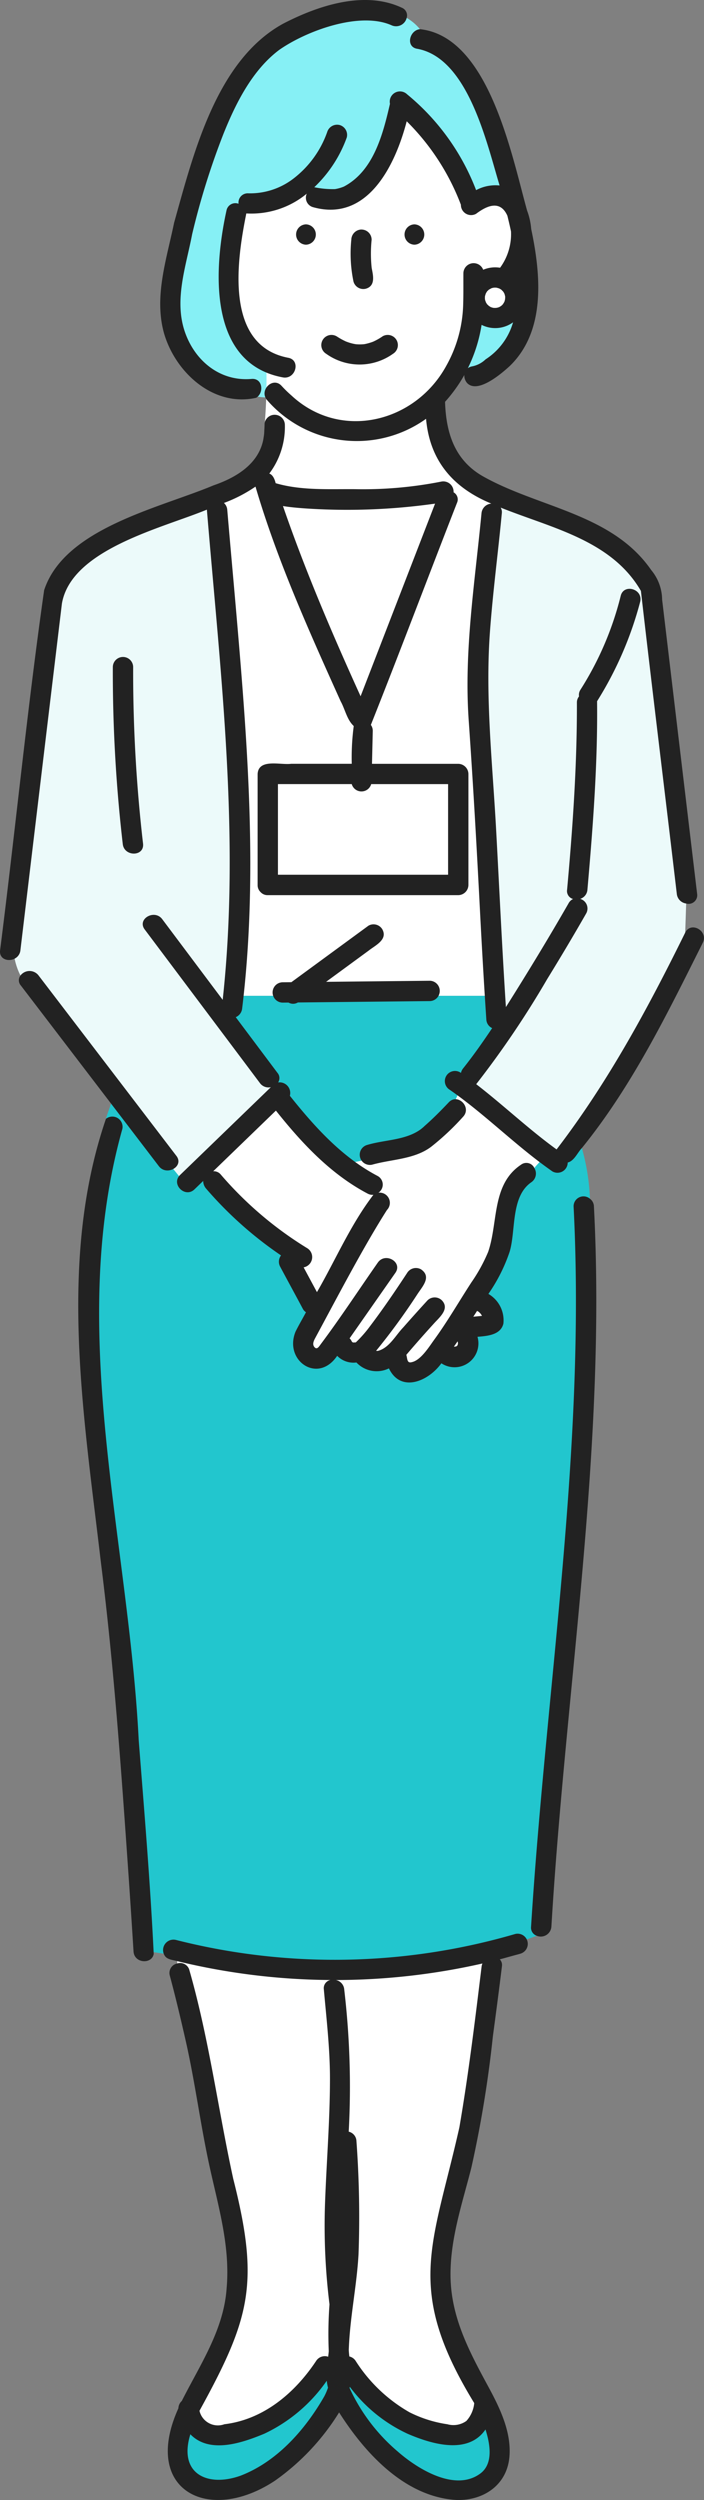<svg xmlns="http://www.w3.org/2000/svg" width="84.534" height="300" viewBox="0 0 84.534 300">
  <rect x="0" y="0" width="84.534" height="300" fill="#808080" stroke="none"/>
  <g id="グループ_133" data-name="グループ 133" transform="translate(-0.001 -0.001)">
    <g id="グループ_134" data-name="グループ 134" transform="translate(0.001 0.001)">
      <path id="パス_433" data-name="パス 433" d="M63.453,353.941A7.589,7.589,0,0,1,58.48,357.2c-5.228.277-9.694-4.584-12.779-8.59a8.629,8.629,0,0,1-1.914.362c-2.01,2.664-4.845,5.586-7.967,6.941-3.7,1.6-6.67.964-8.985-1.426-2.667,8.273,2.775,10.545,6.736,9.11a21.057,21.057,0,0,0,6.555-4.634,57.348,57.348,0,0,0,5.5-5.847c1.675,2.753,5.179,5.92,7.249,7.791,2.32,2.031,7.443,3.922,10.488,1.67,1.575-1.165,2.7-3.84.09-8.632" transform="translate(-4.866 -64.928)" fill="#22c6ce"/>
      <path id="パス_434" data-name="パス 434" d="M73.435,46.929a5.614,5.614,0,0,1-3.456-.469,18.489,18.489,0,0,1-2.132,6.3c.186.391,1.6.738,3.285.483,2.3-1.538,3.593-4.537,4.329-7.233a4.776,4.776,0,0,1-2.026.915" transform="translate(-12.637 -8.571)" fill="#86f0f5"/>
      <path id="パス_435" data-name="パス 435" d="M38.819,44.387c-6.076-2.8-7.067-8.06-5.4-16.065.163-.78.33-3.283,1.148-3.253a14.209,14.209,0,0,0,7.216-2.2c2.305,4.848,10.579-1.853,10.992-9.363-.231-1.217,2.3,1.317,3.293,2.717,2.623,4.023,3.138,4.347,4.867,8.816a19.657,19.657,0,0,1,5.621-1.357C64.425,13.359,62.264,7,55.188,3.682a5.745,5.745,0,0,0-1.593-1.354C35.908-5.432,24,21.286,25.736,40.862c.476,5.38,9.787,7.05,10.887,7v0c1-.393,2.461-.876,2.461-.876a11.783,11.783,0,0,1,1.44-.961,9.044,9.044,0,0,0-1.7-1.631" transform="translate(-4.762 -0.178)" fill="#86f0f5"/>
      <path id="パス_436" data-name="パス 436" d="M72.4,165.115c-.974-2.633-10.591-17.326-10.65-18.273H31.771c-2.659,1.074-11.534,3.544-13.886,7.584-.259.595-2.492,6.547-2.632,7.18-3.326,34.684-.963,36.429,1.205,54.3,1.646,14.922,2.4,30.527,3.25,45.51,24.125,3.64,31.946,3.948,47.277-1.78,3.231-30.349,6.386-69.5,6.386-88.444a25.876,25.876,0,0,0-.97-6.081" transform="translate(-2.533 -27.35)" fill="#22c6ce"/>
      <path id="パス_437" data-name="パス 437" d="M33.778,144.431c-.457.094-3.866-4.787-5.945-9.335,3.5-22.582.911-42.672-2.208-61.822C20.279,75.489,7.587,79.1,6.457,85.639c-1.666,13.866-4.3,39.714-4.3,43.045a8.057,8.057,0,0,0,.7,2.022c1.787,2.433,19.4,24.638,19.69,24.846,4.111-3.617,8.5-7.233,11.227-11.122" transform="translate(-0.403 -13.648)" fill="#ecfafa"/>
      <path id="パス_438" data-name="パス 438" d="M91.067,83.762c-3.533-6.1-12.6-8.518-18.686-10.97.107.177-1.821,12.95-2.17,17.691-.582,7.906,2.13,38.223,2.593,45.359-1.628,4.34-1.507,4.231-4.726,8.138,3.282,2.531,8.149,7.3,11.507,9.74,6.18-8.069,10.812-17.171,15.307-26.292l.181-5.45c-.57-8.469-2.618-26.09-4.006-38.216" transform="translate(-12.68 -13.558)" fill="#ecfafa"/>
      <path id="パス_439" data-name="パス 439" d="M30.575,62.656c2.519,19.327,4.4,40.031,2.6,59.626h31.4c-.181-16.165-4.3-33.1-.06-59.987-1.433-.644-6.993-3.858-6.51-12.116,3.043-2.833,4.189-6.782,4.05-8.706,1.33.358,3.651.571,5.142-.727,2.558-2.228.277-12.415.126-13.04A3.878,3.878,0,0,0,62.1,26.278c-.758.519-1.348-.618-1.266-1.506-1.569-3.719-4.655-7.018-7.655-9.8-1.414,5.421-6.872,15.957-11.567,9.885-2.03,1.578-5.685,3.077-8.385,2.842-1.628,8.188-1.335,15.854,3.622,18.826a66.424,66.424,0,0,1-.174,6.892c-.072,5.578-1.79,6.211-6.1,9.233M70.3,141.5c-.181.277-1.1,1.195-1.269,1.452h0c-4.7,4.515-.542,8.244-5.928,15.126-.542.693,2.737,2.055,1.351,3.953-.605.829-2.038.258-3.135.475-.581.164,1.335,1.718-.483,3.135-1.222.844-1.678,1.574-2.923-.181-2.321,2.411-4.129,3.828-6.42.845-.877.776-2.191.468-3.135-.483-1.066.331-3-.339-2.772-1.6-.9,1.166-2.139,2.029-3.527,1.688-2.875-.708.089-4.434.452-5.112-.908-1.737-1.96-5.471-2.428-6.341-2.394-2.592-8.181-7.927-11.738-11.214,2.51-2.427,7.5-6.605,10.007-9.032a73.871,73.871,0,0,0,8.315,8.172c1.046-.194,1.536-.288,1.606-.323,5.752-1.8,7.922-1.979,11.331-7.36.057-.161.418-.964.478-1.129,3.39,2.48,6.875,5.385,10.217,7.927m-6.39,150.514c-.178.763-2.22,3.641-6.39,2.866-9.586-1.78-11.148-7.663-11.814-8.412-3.5,2.737-9.206,7.788-13.924,8.352-1.4.3-4.5-.55-4.883-2.023,8.925-16.456,7.836-17.059-.741-54.394-.022-.094,0-1.449,0-1.544,14.246,4.883,30.039,1.99,37.754.244-1.447,35.742-11.875,35.019,0,54.91" transform="translate(-4.87 -2.79)" fill="#fff"/>
      <path id="パス_440" data-name="パス 440" d="M71.317,144.763c1.51,28.932-3.39,57.632-5.106,86.438a1.279,1.279,0,0,1-1.757,1.091,1.029,1.029,0,0,1-.684-1.091c1.8-28.8,6.587-57.5,5.106-86.438a1.19,1.19,0,0,1,1.964-.915,1.173,1.173,0,0,1,.477.915m13.072-31.631c-4.272,8.528-8.48,17.184-14.52,24.634-.529.55-.922,1.553-1.7,1.736a1.227,1.227,0,0,1-1.83,1.07c-.564-.391-1.116-.8-1.661-1.21-3.637-2.767-6.909-5.98-10.672-8.588a1.217,1.217,0,1,1,1.346-2.025,1.281,1.281,0,0,1,.256-.54c1.237-1.551,2.382-3.181,3.49-4.837a1.193,1.193,0,0,1-.7-1.038c-.3-4.494-.554-8.99-.786-13.489-.386-7.478-.81-14.947-1.332-22.416-.579-8.313.749-16.586,1.538-24.84A1.272,1.272,0,0,1,59,60.433c-4.605-1.9-7.4-5.162-7.84-10.176A14.274,14.274,0,0,1,32.1,48.045a1.282,1.282,0,0,1-.238-.367c-.491-1.119,1-2.425,1.952-1.372A14.622,14.622,0,0,0,35,47.462c5.874,5.459,14.837,3.265,18.574-3.539a15.851,15.851,0,0,0,2.041-7.3c.043-1.287.021-2.577.028-3.865a1.231,1.231,0,0,1,2.379-.388,3.71,3.71,0,0,1,2.027-.241,6.8,6.8,0,0,0,1.31-4.36c-.13-.629-.281-1.252-.432-1.877-.858-1.916-2.436-1.23-3.755-.238a1.225,1.225,0,0,1-1.828-1.08,28.1,28.1,0,0,0-6.506-10.018c-1.414,5.422-4.759,12.11-11.237,10.309a1.172,1.172,0,0,1-.763-1.626,10.433,10.433,0,0,1-7.259,2.373c-1.136,5.619-2.665,15.847,5.032,17.321,1.545.289.887,2.641-.649,2.354-9.108-1.7-8.268-13.172-6.767-20.017a1.084,1.084,0,0,1,1.451-.818A1.109,1.109,0,0,1,29.82,23.2a8.545,8.545,0,0,0,5.514-1.844,12.1,12.1,0,0,0,3.952-5.5,1.246,1.246,0,0,1,1.5-.852,1.232,1.232,0,0,1,.853,1.5,15.474,15.474,0,0,1-3.9,5.964,10.907,10.907,0,0,0,2.472.226c-.116.019-.1.016.05-.007a4.719,4.719,0,0,0,1.039-.3c3.567-1.883,4.683-6.278,5.527-9.931a1.228,1.228,0,0,1,2.057-1.138,27.648,27.648,0,0,1,8.286,11.5,4.912,4.912,0,0,1,2.821-.56c-1.555-5.123-3.777-15.27-9.872-16.4-1.43-.209-.976-2.22.308-2.357,8.277.889,11.011,15.124,12.866,21.77a8.118,8.118,0,0,1,.492,2.205c1.149,5.434,1.793,12.2-2.553,16.427-1.024.946-3.907,3.416-5.162,2.039A1.392,1.392,0,0,1,55.755,45a17.554,17.554,0,0,1-1.286,1.969c-.325.432-.663.851-1.028,1.248.119,3.7,1.125,6.934,4.45,8.883,6.725,3.834,15.585,4.491,20.3,11.3a5.633,5.633,0,0,1,1.316,3.554q2.1,17.663,4.205,35.325a1.035,1.035,0,0,1-1.317,1.142,1.3,1.3,0,0,1-1.124-1.142c-1.425-12.124-2.922-24.241-4.31-36.367-3.533-6.1-10.753-7.547-16.839-10a1.078,1.078,0,0,1,.138.675c-.452,4.731-1.076,9.447-1.425,14.188-.582,7.906.3,15.762.732,23.654.389,7.141.719,14.285,1.181,21.422,2.593-4.115,5.113-8.25,7.53-12.466a1.16,1.16,0,0,1,.541-.505.989.989,0,0,1-.724-1.11c.677-7.452,1.2-14.963,1.178-22.447a1.145,1.145,0,0,1,.256-.754,1.118,1.118,0,0,1,.166-.793,37.931,37.931,0,0,0,4.831-11.242c.339-1.536,2.693-.881,2.353.649a43.02,43.02,0,0,1-5.183,11.965c.084,7.539-.5,15.113-1.16,22.622a1.239,1.239,0,0,1-.871,1.094,1.2,1.2,0,0,1,.72,1.753C68.868,112.272,67.3,114.9,65.7,117.5A112.789,112.789,0,0,1,57.182,130.1c3.283,2.531,6.293,5.4,9.651,7.83,6.18-8.068,10.951-16.9,15.445-26.018l0-.007c.714-1.4,2.82-.164,2.108,1.232M58.217,35.658c.006-.023.01-.038.014-.057a2.643,2.643,0,0,0,0,.3,1.461,1.461,0,0,0,.073.259c-.008-.039,0-.025.035.1a.308.308,0,0,1-.019-.046,1.013,1.013,0,0,1,.034.107c-.007-.03-.01-.038-.015-.06v0a1.973,1.973,0,0,0,.123.2c-.011-.01-.016-.016-.03-.027.011.009.022.023.033.033.016.038.127.173.073.071.052.056.1.115.155.164a1.084,1.084,0,0,0,.183.108c-.043.007.07.049.1.058a.524.524,0,0,1,.056.03c-.016-.012-.025-.015-.039-.025a1.865,1.865,0,0,0,.266.073c.089,0,.178.01.268.007-.029,0,0-.015.116-.013a.249.249,0,0,1-.033.008.6.6,0,0,1,.1-.007c-.031,0-.043,0-.067,0,.094-.022.184-.05.276-.077a1.535,1.535,0,0,0,.233-.14c.044-.027.088-.062.133-.086-.034.019-.045.026-.068.04a1.676,1.676,0,0,0,.181-.183c.058-.091.112-.183.166-.277a2.381,2.381,0,0,0,.089-.341c0-.046,0-.093.006-.139,0-.021,0-.044,0-.066.016.014.008-.075-.006-.107a.671.671,0,0,1,0-.1c0,.035,0,.051,0,.076-.025-.1-.051-.2-.082-.294a2.228,2.228,0,0,0-.157-.265l-.218-.218a2.263,2.263,0,0,0-.265-.153c-.107-.033-.212-.063-.32-.09a1.939,1.939,0,0,0-.321,0,1.593,1.593,0,0,0-.294.075c-.085.057-.19.1-.277.155a.765.765,0,0,0-.159.156c.006-.046-.072.058-.091.093a.429.429,0,0,1-.033.033c.014-.011.017-.015.028-.024a2.031,2.031,0,0,0-.138.238c-.023.069-.043.139-.062.209,0-.018-.018.042-.027.1-.006.032-.011.064-.018.094m-2.042,8.536a1.216,1.216,0,0,1,.448-.208,3.244,3.244,0,0,0,1.684-.855,7.87,7.87,0,0,0,3.3-4.447,3.648,3.648,0,0,1-3.781.308,17.977,17.977,0,0,1-1.648,5.2M51.62,117.689l-12.463.129,5.114-3.747c.794-.631,2.319-1.31,1.641-2.551a1.23,1.23,0,0,0-1.67-.438l-9.253,6.779-1.07.011a1.221,1.221,0,0,0,0,2.441l.725-.007a1.115,1.115,0,0,0,1.125-.012l15.852-.164a1.221,1.221,0,0,0,0-2.441M2.452,114.037a1.263,1.263,0,0,1-.693,1c-.769.4-1.876.067-1.748-1,1.832-14.39,3.247-28.87,5.29-43.216,2.444-7.441,13.805-9.838,20.328-12.574,2.8-.96,5.472-2.616,6.005-5.592.022-.192.046-.383.064-.576-.015.159-.028.317-.046.474a6.22,6.22,0,0,0,.085-.863c0,.033-.007.067-.01.1.01-.118.015-.234.024-.351.009-.167.016-.334.018-.5a1.337,1.337,0,0,1,.037-.3,1.228,1.228,0,0,1,2.4.3,9.293,9.293,0,0,1-1.87,5.89c.434.145.655.691.765,1.154,3.078.9,6.371.688,9.547.716a48.32,48.32,0,0,0,10.3-.9,1.238,1.238,0,0,1,1.517,1.28.977.977,0,0,1,.409,1.268c-3.465,8.872-6.823,17.8-10.341,26.643a1.171,1.171,0,0,1,.229.7l-.093,3.968H55.027a1.239,1.239,0,0,1,1.221,1.221v13.318a1.239,1.239,0,0,1-1.221,1.221H32.155a1.126,1.126,0,0,1-.831-.331c-.008-.007-.015-.015-.024-.023s-.027-.027-.038-.041a1.127,1.127,0,0,1-.327-.826V92.874c.111-1.886,2.761-1.045,4.03-1.221h7.273a28.989,28.989,0,0,1,.237-4.518.872.872,0,0,1-.054-.069c-.767-.734-1-1.986-1.517-2.913-3.777-8.386-7.63-16.919-10.224-25.759a17.373,17.373,0,0,1-3.79,1.962,1.217,1.217,0,0,1,.4.819c.366,4.311.762,8.619,1.133,12.931,1.34,15.557,2.551,31.362.653,46.924a1.268,1.268,0,0,1-.768,1.03l5.01,6.682a.951.951,0,0,1,.076,1.151,1.275,1.275,0,0,1,1.412,1.6c2.987,3.737,6.261,7.377,10.553,9.63a1.173,1.173,0,0,1,.082,2,1.226,1.226,0,0,1,1.027,2.071c-2.838,4.447-6.045,10.613-8.675,15.48-.157.321-.306.706,0,1.015.291.293.513-.107.747-.42,2.375-3.175,4.556-6.513,6.83-9.763.9-1.279,3.011-.058,2.108,1.232q-2.75,3.933-5.5,7.864a.956.956,0,0,1,.216.278,1.094,1.094,0,0,0,.067.121c.017.017.024.026.012.02.059.043.2.141.073.05a.232.232,0,0,0,.058.03c.05,0,.354-.02.222,0l.073-.011.056-.032a14.883,14.883,0,0,0,1.657-1.89c1.575-2.077,3.042-4.233,4.472-6.412a1.241,1.241,0,0,1,1.67-.438c1.321.908.142,2.082-.458,3.022a78.037,78.037,0,0,1-4.934,6.756c.055.007.109.013.133.014l.046,0c.037-.007.073-.015.11-.024,1.322-.393,2.047-1.839,2.964-2.792q1.443-1.641,2.92-3.253a1.233,1.233,0,0,1,1.727,0c.955,1-.247,2-.916,2.735q-1.708,1.872-3.353,3.8c.133.464.065,1.039.641.883,1.1-.217,2.111-1.881,2.716-2.71,1.6-2.2,2.966-4.576,4.447-6.854a19.845,19.845,0,0,0,2.022-3.677c1.216-3.546.4-8.1,3.952-10.46a1.056,1.056,0,0,1,1.595.408,1.26,1.26,0,0,1-.363,1.7c-2.5,1.726-1.838,5.8-2.609,8.35a20.077,20.077,0,0,1-2.548,5.052,3.662,3.662,0,0,1,1.8,3.571c-.336,1.369-1.949,1.479-3.109,1.575A2.865,2.865,0,0,1,53,163.592c-1.569,2.181-4.882,3.571-6.3.611a3.333,3.333,0,0,1-3.9-.707,2.735,2.735,0,0,1-2.313-.8c-2.3,3.419-6.422.594-5-2.9.389-.789.844-1.552,1.256-2.33a1.08,1.08,0,0,1-.369-.39c-.9-1.693-1.824-3.377-2.728-5.07a1.239,1.239,0,0,1,.1-1.357,45.837,45.837,0,0,1-9-8.022,1.385,1.385,0,0,1-.344-.92l-1.048,1.013c-1.131,1.094-2.858-.631-1.727-1.726l10.9-10.535a1.275,1.275,0,0,1-1.314-.489l-1.724-2.3L17.375,111.533c-.944-1.258,1.176-2.474,2.108-1.232l7.259,9.679c2.134-19.59-.281-39.288-1.9-58.824C19.491,63.374,8.558,65.9,7.435,72.432q-2.5,20.8-4.983,41.6m54.39,43.974c.345-.039.692-.066,1.034-.1-.042-.076-.082-.151-.13-.222a2.766,2.766,0,0,0-.257-.26c-.063-.042-.128-.085-.2-.121-.154.234-.3.47-.452.7M54.5,161.594l.008,0q.077,0,.154,0c.042-.011.084-.021.125-.034s.053-.029.079-.045l.04-.04c.015-.025.031-.052.045-.078.013-.042.024-.084.034-.125s0-.1,0-.154-.024-.1-.04-.147l0-.008c-.143.212-.292.42-.439.629m-11.775-.513c.062-.011.048-.015,0,0l0,0m-9.6-27.808-7.529,7.279a1.082,1.082,0,0,1,.873.352,43.9,43.9,0,0,0,10.449,8.9,1.253,1.253,0,0,1-.464,2.279q.8,1.487,1.6,2.973c2.243-3.883,4.044-8.12,6.78-11.681a1.194,1.194,0,0,1-.71-.149c-4.443-2.343-7.906-6.067-11-9.953m9.115-39.18H33.375v10.877H53.806V94.094H44.574a1.216,1.216,0,0,1-2.337,0M33.978,60.722C36.656,68.495,39.9,76.066,43.3,83.55l8.942-23.114A75.18,75.18,0,0,1,36.505,61c-.824-.063-1.684-.134-2.527-.277m-2.429-7.408c.017-.113.033-.225.049-.339q-.023.171-.049.339m-.216,1.167c.026-.116.048-.234.072-.353-.024.118-.046.238-.072.353m-.573-6.746c.972-.585.8-2.381-.552-2.264-3.764.327-6.792-2.144-8-5.621-1.335-3.857.133-7.9.864-11.737A89.626,89.626,0,0,1,26.823,16.09c1.47-3.672,3.474-7.688,6.72-10.112C36.806,3.7,43.194,1.339,47.017,3.035a1.309,1.309,0,0,0,1.815-.885A.993.993,0,0,0,48.249.928C43.738-1.194,38.124.7,33.973,2.857,25.956,7.273,23.217,18.5,20.906,26.733c-.891,4.34-2.448,8.884-1.2,13.293,1.382,4.706,5.946,8.851,11.056,7.709m19-20.812a1.221,1.221,0,0,0,0,2.441,1.221,1.221,0,0,0,0-2.441m-13.022,0a1.221,1.221,0,0,0,0,2.441,1.221,1.221,0,0,0,0-2.441M40.4,40.347a1.221,1.221,0,0,0-1.232,2.108,6.893,6.893,0,0,0,8.023,0,1.221,1.221,0,0,0-1.232-2.108,7.158,7.158,0,0,1-1.164.659,6.526,6.526,0,0,1-.978.281l-.09.015a5.18,5.18,0,0,1-.92.011l-.1-.01a5.617,5.617,0,0,1-1.2-.34,8.339,8.339,0,0,1-1.1-.616m3-12.807a1.252,1.252,0,0,0-1.221,1.221,16.433,16.433,0,0,0,.261,5.029,1.227,1.227,0,0,0,1.5.852c1.159-.349.865-1.571.686-2.476a16.251,16.251,0,0,1-.007-3.4,1.226,1.226,0,0,0-1.221-1.221M13.549,80.021a178.735,178.735,0,0,0,1.191,21.24c.144,1.551,2.587,1.566,2.441,0a178.735,178.735,0,0,1-1.191-21.24,1.221,1.221,0,0,0-2.441,0m7.637,58.69L4.612,117.029a1.365,1.365,0,0,0-2.152.031.941.941,0,0,0,.044,1.2l10.816,14.15,5.757,7.532c.942,1.231,3.063.016,2.108-1.233m-6.5-3.2a1.23,1.23,0,0,0-1.963-1.252c-5.806,16.964-2.662,35.6-.631,53.022,1.562,12.363,2.448,24.821,3.31,37.249q.334,4.819.634,9.641c.088,1.454,2.209,1.562,2.424.3-.413-8.544-1.132-17.09-1.8-25.622-1.224-24.356-8.722-49.236-1.977-73.339m47.858,98.917c-.333.1-.668.182-1,.274-.509.142-1.016.287-1.526.418a.988.988,0,0,1,.256.85c-.341,2.794-.708,5.585-1.084,8.373a139.562,139.562,0,0,1-2.589,15.79c-1.081,4.255-2.53,8.475-2.5,12.916.033,4.952,2.2,9.031,4.5,13.276,1.388,2.558,2.823,5.459,2.577,8.461-.275,3.366-3.04,5.283-6.316,5.214-6.2-.336-11.008-5.586-14.138-10.51a28.081,28.081,0,0,1-7.685,8.179c-7.975,5.3-16.077,1.184-11.614-8.675a1.242,1.242,0,0,1,.41-.881c2.181-4.336,5.037-8.518,5.381-13.506.445-4.983-.953-9.676-2.014-14.485-1.107-5.012-1.746-10.113-2.875-15.128-.6-2.647-1.226-5.29-1.93-7.911a1.163,1.163,0,0,1,.893-1.468,1.143,1.143,0,0,1,1.46.819c2.353,8.213,3.446,16.693,5.26,25.015,3.179,12.527,2.059,16.733-4.052,27.845a2.268,2.268,0,0,0,2.991,1.613c4.718-.564,8.493-3.776,11.035-7.626a1.234,1.234,0,0,1,1.425-.475c.028-.221.056-.442.072-.665a48.727,48.727,0,0,1,.088-5.62,76.37,76.37,0,0,1-.543-11.921c.173-5.016.591-10.021.6-15.043.009-3.622-.413-7.223-.735-10.826a1,1,0,0,1,.8-1.13,79.855,79.855,0,0,1-18.411-2.267c-.5-.135-1.221-.187-1.5-.658a1.251,1.251,0,0,1,1.327-1.891,77.41,77.41,0,0,0,40.776-.711,1.222,1.222,0,0,1,.649,2.354M39.387,286.52a5.9,5.9,0,0,1-.149-.836,18.972,18.972,0,0,1-7.51,6.362c-2.66,1.1-6.553,2.451-8.87.062-1.476,4.787,2.106,6.392,6.063,4.957,4.378-1.7,7.733-5.517,10.022-9.512a7.336,7.336,0,0,0,.443-1.033m9.555,5.526a18.185,18.185,0,0,1-6.933-5.63c-.01.046-.024.091-.034.137a22.1,22.1,0,0,0,5.813,7.649c2.32,2.032,6.843,4.869,9.888,2.617,1.575-1.165,1.191-3.5.622-5.29-2.1,3.088-6.508,1.744-9.356.518m8.982-56.429a79.865,79.865,0,0,1-17.6,1.982,1.245,1.245,0,0,1,1.012,1.13,99.767,99.767,0,0,1,.539,17.068,1.2,1.2,0,0,1,.928,1.123,125.255,125.255,0,0,1,.25,13.595c-.216,3.847-1.046,7.624-1.171,11.48.011.26.037.521.071.779a1.214,1.214,0,0,1,.739.505,18.576,18.576,0,0,0,6.482,6.189,14.916,14.916,0,0,0,4.554,1.437A2.668,2.668,0,0,0,56,290.511a3.708,3.708,0,0,0,.946-2.143c-8.391-13.72-4.99-18.811-1.783-33.1,1.1-6.392,1.883-12.86,2.668-19.3a1.335,1.335,0,0,1,.1-.352M50.911,135.192c-.138.119-.247.212-.4.331-1.851,1.334-4.334,1.23-6.467,1.882a1.222,1.222,0,0,0,.649,2.354c2.343-.661,5.064-.628,7.082-2.149a30.677,30.677,0,0,0,3.833-3.6c1.073-1.146-.649-2.877-1.726-1.727-.953,1.006-1.93,1.991-2.973,2.9" transform="translate(-0.001 -0.001)" fill="#222"/>
    </g>
  </g>
</svg>
